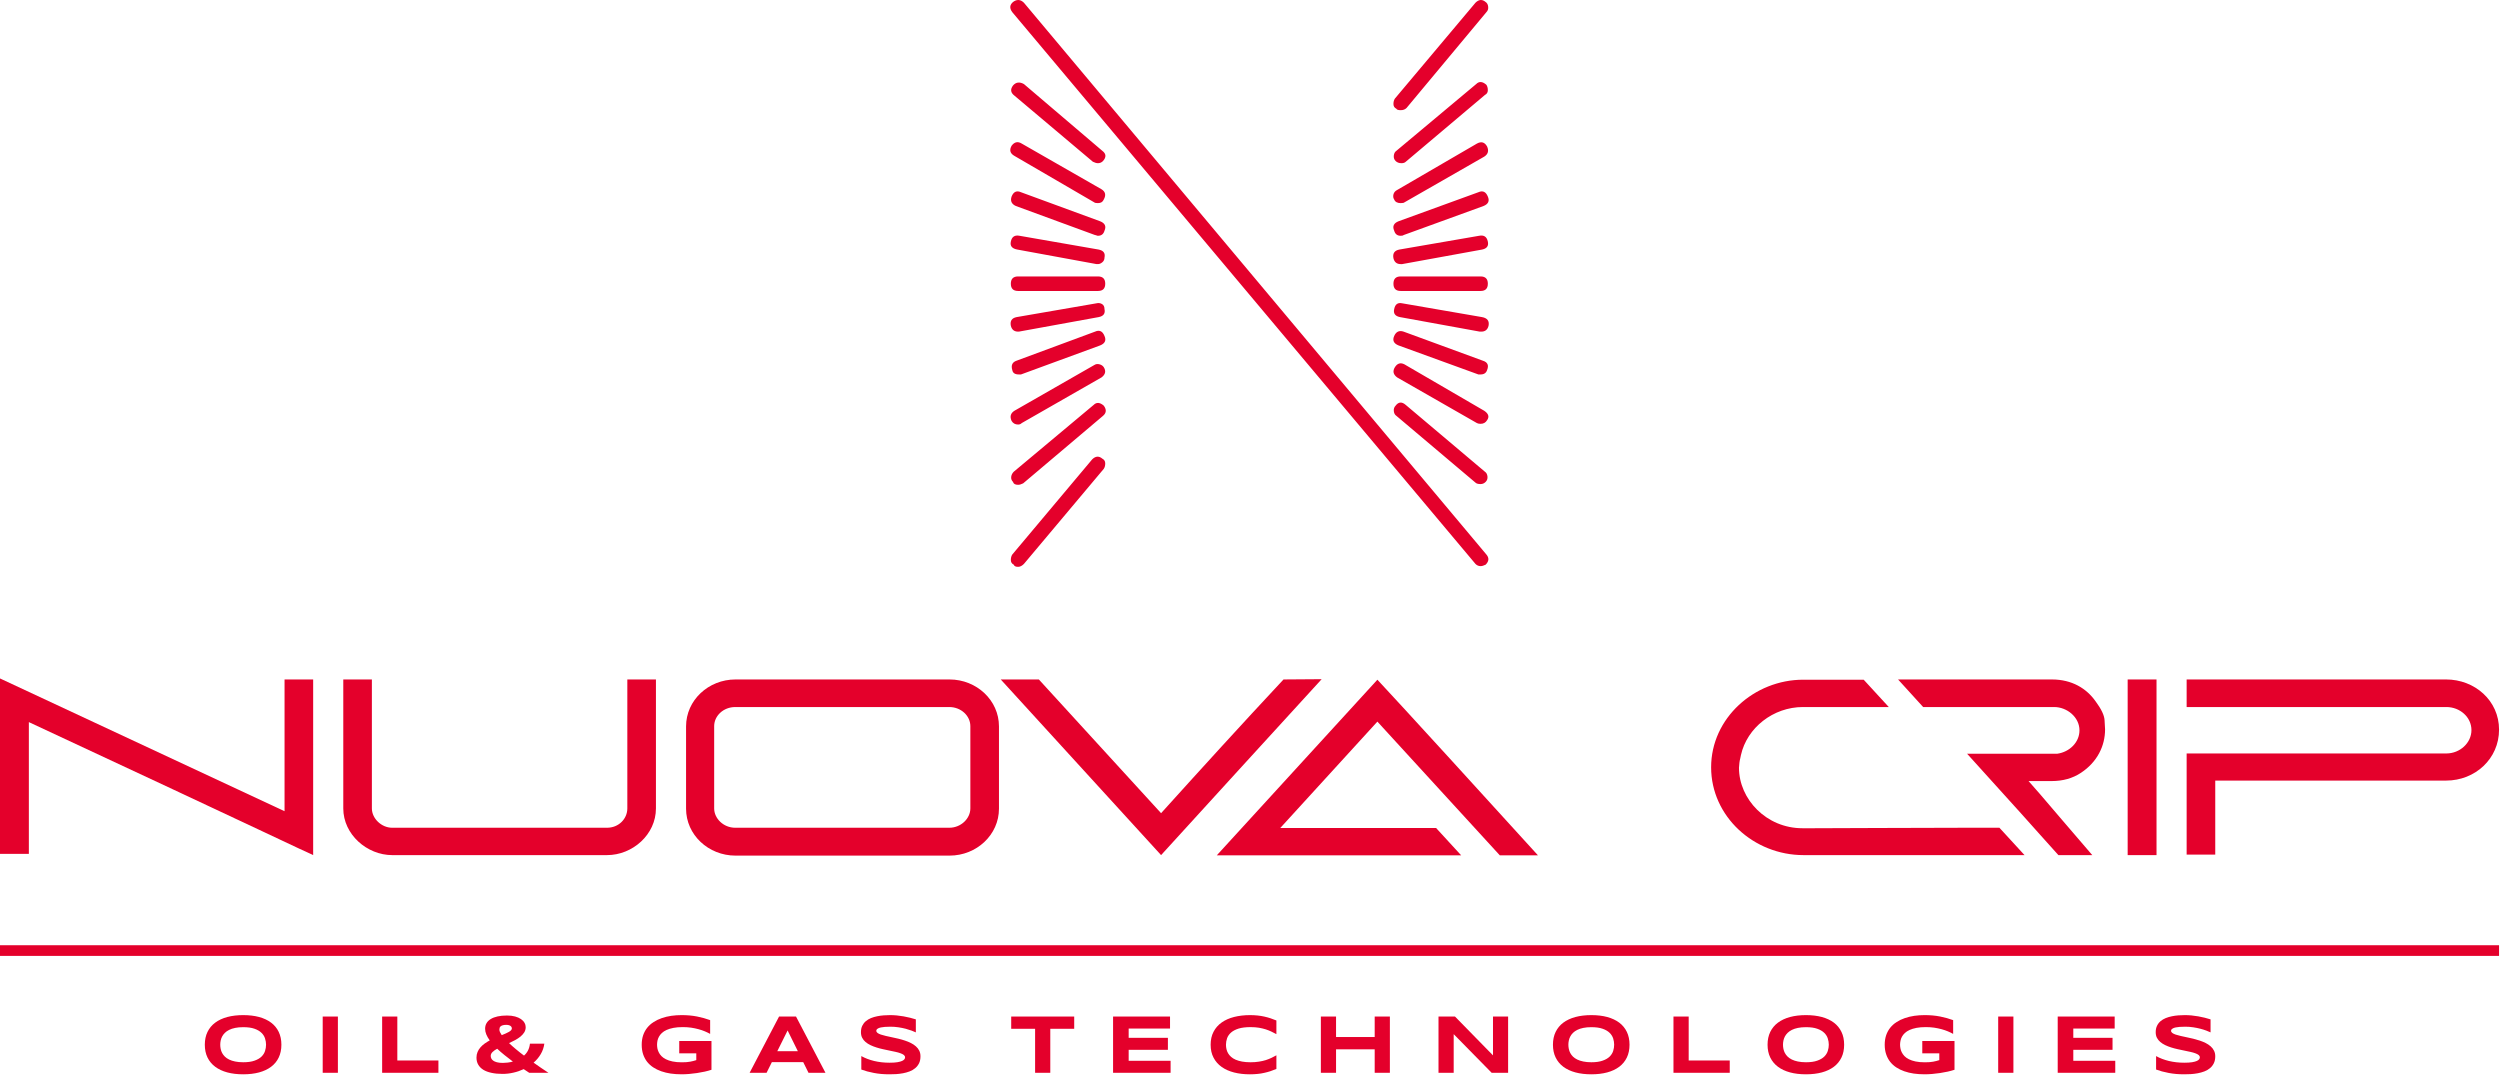<?xml version="1.0" encoding="UTF-8" standalone="no"?>
<svg xmlns="http://www.w3.org/2000/svg" xmlns:xlink="http://www.w3.org/1999/xlink" xmlns:serif="http://www.serif.com/" width="100%" height="100%" viewBox="0 0 1313 567" version="1.1" xml:space="preserve" style="fill-rule:evenodd;clip-rule:evenodd;stroke-linejoin:round;stroke-miterlimit:2;">
  <g>
    <path d="M147.788,548.683c-0,2.538 -0.476,4.784 -1.401,6.721c-0.929,1.938 -2.262,3.563 -4.004,4.867c-1.725,1.3 -3.841,2.296 -6.3,2.962c-2.475,0.667 -5.258,0.992 -8.333,0.992c-3.092,-0 -5.875,-0.325 -8.367,-0.992c-2.487,-0.666 -4.604,-1.662 -6.346,-2.962c-1.758,-1.304 -3.108,-2.929 -4.054,-4.867c-0.941,-1.937 -1.416,-4.183 -1.416,-6.721c-0,-2.541 0.475,-4.787 1.416,-6.72c0.946,-1.942 2.296,-3.567 4.054,-4.871c1.742,-1.3 3.859,-2.288 6.346,-2.963c2.492,-0.662 5.275,-0.991 8.367,-0.991c3.075,-0 5.858,0.329 8.333,0.991c2.459,0.675 4.575,1.663 6.3,2.963c1.742,1.304 3.075,2.929 4.004,4.871c0.925,1.933 1.401,4.179 1.401,6.72Zm-8.059,0c0,-1.108 -0.179,-2.2 -0.537,-3.3c-0.342,-1.095 -0.975,-2.083 -1.871,-2.946c-0.896,-0.879 -2.117,-1.599 -3.663,-2.137c-1.545,-0.554 -3.516,-0.825 -5.908,-0.825c-1.612,-0 -3.025,0.125 -4.246,0.383c-1.221,0.246 -2.262,0.588 -3.158,1.042c-0.896,0.442 -1.629,0.962 -2.229,1.55c-0.605,0.6 -1.092,1.233 -1.45,1.917c-0.359,0.683 -0.617,1.4 -0.767,2.133c-0.146,0.733 -0.225,1.467 -0.225,2.183c-0,0.73 0.079,1.463 0.225,2.213c0.15,0.75 0.408,1.462 0.767,2.146c0.358,0.671 0.845,1.304 1.45,1.908c0.6,0.583 1.333,1.087 2.229,1.529c0.896,0.438 1.937,0.779 3.158,1.025c1.221,0.258 2.634,0.392 4.246,0.392c2.392,-0 4.363,-0.279 5.908,-0.834c1.546,-0.537 2.767,-1.25 3.663,-2.112c0.896,-0.879 1.529,-1.875 1.871,-2.963c0.358,-1.108 0.537,-2.2 0.537,-3.304Z" style="fill:#e4002b;fill-rule:nonzero;"></path>
    <rect x="169.483" y="533.887" width="7.975" height="29.542" style="fill:#e4002b;fill-rule:nonzero;"></rect>
    <path d="M200.7,563.429l-0,-29.542l7.975,0l0,23.08l21.583,-0l0,6.462l-29.558,0Z" style="fill:#e4002b;fill-rule:nonzero;"></path>
    <path d="M285.887,548.146c-0.275,2 -0.908,3.841 -1.904,5.5c-0.975,1.658 -2.229,3.158 -3.741,4.458c1.254,0.879 2.52,1.775 3.825,2.671c1.3,0.879 2.621,1.775 3.97,2.654l-10.091,0c-0.975,-0.604 -1.938,-1.254 -2.896,-1.921c-1.742,0.813 -3.55,1.43 -5.454,1.855c-1.888,0.437 -3.775,0.649 -5.646,0.649c-2.167,0 -4.104,-0.179 -5.796,-0.554c-1.708,-0.354 -3.142,-0.891 -4.312,-1.608c-1.154,-0.717 -2.05,-1.612 -2.671,-2.687c-0.617,-1.059 -0.925,-2.296 -0.925,-3.709c-0,-1.075 0.191,-2.054 0.566,-2.946c0.359,-0.879 0.863,-1.696 1.517,-2.425c0.633,-0.733 1.367,-1.4 2.213,-2.004c0.845,-0.6 1.741,-1.154 2.666,-1.658c-0.762,-1.058 -1.366,-2.1 -1.787,-3.104c-0.425,-1.034 -0.638,-2.025 -0.638,-3c0,-1.109 0.246,-2.084 0.75,-2.946c0.505,-0.863 1.238,-1.596 2.213,-2.179c0.979,-0.604 2.183,-1.063 3.583,-1.367c1.417,-0.312 3.042,-0.475 4.883,-0.475c1.625,0 3.059,0.163 4.313,0.504c1.237,0.342 2.263,0.796 3.092,1.367c0.812,0.571 1.45,1.221 1.854,1.971c0.425,0.737 0.621,1.495 0.621,2.283c-0,0.987 -0.246,1.883 -0.734,2.696c-0.504,0.796 -1.154,1.533 -1.971,2.212c-0.812,0.667 -1.758,1.288 -2.799,1.859c-1.042,0.566 -2.13,1.104 -3.238,1.591c1.071,1.03 2.263,2.084 3.579,3.175c1.304,1.109 2.738,2.229 4.284,3.388c0.845,-0.734 1.545,-1.629 2.083,-2.671c0.537,-1.042 0.879,-2.229 1.025,-3.579l7.566,-0Zm-21.808,10.091c0.796,0 1.642,-0.066 2.538,-0.162c0.896,-0.117 1.825,-0.296 2.75,-0.537c-1.546,-1.159 -3.009,-2.296 -4.392,-3.405c-1.383,-1.104 -2.671,-2.229 -3.842,-3.337c-1.025,0.537 -1.841,1.125 -2.475,1.741c-0.616,0.605 -0.929,1.288 -0.929,2.038c0,0.421 0.1,0.846 0.279,1.283c0.196,0.442 0.521,0.83 1.009,1.175c0.471,0.355 1.125,0.65 1.937,0.863c0.813,0.225 1.854,0.341 3.125,0.341Zm-1.808,-17.5c-0,0.409 0.1,0.846 0.325,1.342c0.212,0.467 0.521,1.004 0.912,1.579c0.75,-0.316 1.45,-0.608 2.1,-0.879c0.634,-0.279 1.205,-0.558 1.675,-0.837c0.492,-0.275 0.863,-0.567 1.138,-0.879c0.262,-0.292 0.408,-0.617 0.408,-0.959c0,-0.179 -0.046,-0.375 -0.129,-0.587c-0.079,-0.205 -0.242,-0.404 -0.458,-0.6c-0.209,-0.18 -0.5,-0.342 -0.892,-0.467c-0.379,-0.133 -0.862,-0.2 -1.467,-0.2c-0.729,-0 -1.333,0.067 -1.804,0.208c-0.471,0.134 -0.846,0.313 -1.108,0.538c-0.275,0.212 -0.454,0.479 -0.554,0.783c-0.096,0.296 -0.146,0.621 -0.146,0.958Z" style="fill:#e4002b;fill-rule:nonzero;"></path>
    <path d="M358.042,533.138c2.895,-0 5.583,0.245 8.07,0.733c2.492,0.504 4.771,1.137 6.855,1.904l-0,7.229c-0.834,-0.458 -1.742,-0.9 -2.767,-1.337c-1.025,-0.425 -2.15,-0.813 -3.354,-1.134c-1.204,-0.333 -2.492,-0.591 -3.859,-0.804c-1.383,-0.192 -2.829,-0.291 -4.345,-0.291c-1.905,-0 -3.546,0.129 -4.946,0.404c-1.417,0.279 -2.621,0.637 -3.613,1.095c-1.012,0.471 -1.841,0.988 -2.475,1.609c-0.65,0.6 -1.158,1.254 -1.529,1.937c-0.375,0.7 -0.637,1.4 -0.783,2.117c-0.129,0.713 -0.213,1.412 -0.213,2.083c0,0.584 0.067,1.221 0.179,1.921c0.134,0.684 0.359,1.367 0.7,2.05c0.326,0.7 0.8,1.35 1.4,1.983c0.605,0.638 1.401,1.188 2.363,1.68c0.958,0.487 2.129,0.879 3.496,1.17c1.354,0.292 2.979,0.438 4.854,0.438c0.942,-0 1.771,-0.029 2.471,-0.079c0.7,-0.067 1.35,-0.129 1.937,-0.246c0.571,-0.096 1.125,-0.212 1.63,-0.358c0.504,-0.146 1.041,-0.292 1.579,-0.455l-0,-3.566l-8.955,-0l0,-6.475l16.93,-0l-0,15.104c-1.059,0.358 -2.246,0.683 -3.55,0.975c-1.317,0.292 -2.667,0.538 -4.067,0.75c-1.4,0.213 -2.8,0.375 -4.2,0.488c-1.417,0.112 -2.733,0.162 -3.987,0.162c-1.938,-0 -3.792,-0.129 -5.567,-0.375c-1.775,-0.258 -3.434,-0.667 -4.983,-1.204c-1.546,-0.538 -2.946,-1.221 -4.213,-2.05c-1.271,-0.829 -2.346,-1.825 -3.258,-2.963c-0.892,-1.154 -1.575,-2.475 -2.084,-3.954c-0.487,-1.483 -0.729,-3.142 -0.729,-4.996c0,-1.841 0.258,-3.5 0.763,-5c0.52,-1.479 1.237,-2.8 2.166,-3.954c0.925,-1.137 2.034,-2.133 3.338,-2.958c1.3,-0.834 2.716,-1.517 4.279,-2.054c1.546,-0.538 3.221,-0.946 4.979,-1.204c1.775,-0.246 3.6,-0.375 5.488,-0.375Z" style="fill:#e4002b;fill-rule:nonzero;"></path>
    <path d="M421.858,557.846l-16.487,-0l-2.767,5.583l-8.904,0l15.462,-29.542l8.905,0l15.462,29.542l-8.904,0l-2.767,-5.583Zm-13.621,-5.763l10.788,0l-5.371,-10.887l-5.417,10.887Z" style="fill:#e4002b;fill-rule:nonzero;"></path>
    <path d="M480.992,542.204c-0.571,-0.262 -1.304,-0.566 -2.217,-0.925c-0.925,-0.342 -1.967,-0.671 -3.125,-0.979c-1.154,-0.304 -2.425,-0.554 -3.792,-0.763c-1.35,-0.212 -2.75,-0.312 -4.183,-0.312c-1.154,0 -2.133,0.033 -2.946,0.1c-0.796,0.079 -1.479,0.167 -2.033,0.275c-0.554,0.117 -0.992,0.258 -1.321,0.413c-0.325,0.141 -0.567,0.304 -0.729,0.449c-0.179,0.163 -0.296,0.326 -0.342,0.475c-0.05,0.163 -0.066,0.305 -0.066,0.438c-0,0.425 0.212,0.796 0.633,1.125c0.441,0.321 1.025,0.621 1.775,0.863c0.733,0.241 1.612,0.483 2.587,0.712c0.996,0.213 2.05,0.446 3.159,0.688c1.108,0.224 2.262,0.483 3.433,0.762c1.188,0.292 2.346,0.617 3.45,0.992c1.108,0.358 2.167,0.796 3.142,1.287c0.995,0.504 1.858,1.071 2.604,1.742c0.75,0.65 1.337,1.412 1.775,2.279c0.425,0.862 0.633,1.837 0.633,2.946c0,1.412 -0.242,2.633 -0.746,3.658c-0.504,1.013 -1.175,1.875 -2.02,2.575c-0.83,0.7 -1.805,1.267 -2.913,1.692c-1.092,0.421 -2.263,0.75 -3.467,0.975c-1.204,0.229 -2.441,0.375 -3.679,0.458c-1.237,0.063 -2.425,0.096 -3.529,0.096c-2.929,-0 -5.633,-0.229 -8.125,-0.717c-2.487,-0.47 -4.687,-1.075 -6.592,-1.791l0,-7.063c1.971,1.092 4.2,1.954 6.725,2.571c2.504,0.604 5.209,0.913 8.071,0.913c1.692,-0 3.075,-0.08 4.134,-0.259c1.074,-0.179 1.904,-0.408 2.508,-0.683c0.6,-0.296 1.008,-0.588 1.237,-0.929c0.213,-0.325 0.309,-0.634 0.309,-0.946c-0,-0.471 -0.213,-0.879 -0.634,-1.238c-0.441,-0.341 -1.025,-0.65 -1.775,-0.908c-0.733,-0.279 -1.612,-0.521 -2.587,-0.733c-0.992,-0.23 -2.05,-0.455 -3.159,-0.667c-1.108,-0.229 -2.262,-0.475 -3.433,-0.733c-1.171,-0.246 -2.312,-0.554 -3.433,-0.913c-1.109,-0.342 -2.15,-0.746 -3.142,-1.221c-0.996,-0.471 -1.858,-1.025 -2.604,-1.658c-0.75,-0.633 -1.337,-1.367 -1.758,-2.208c-0.442,-0.838 -0.65,-1.813 -0.65,-2.921c-0,-1.3 0.225,-2.425 0.683,-3.367c0.471,-0.958 1.087,-1.758 1.871,-2.425c0.779,-0.662 1.675,-1.204 2.7,-1.629c1.025,-0.408 2.1,-0.733 3.241,-0.954c1.138,-0.233 2.276,-0.396 3.434,-0.479c1.171,-0.096 2.279,-0.129 3.321,-0.129c1.137,-0 2.325,0.05 3.529,0.162c1.221,0.121 2.408,0.283 3.583,0.488c1.171,0.212 2.309,0.458 3.417,0.72c1.092,0.279 2.1,0.567 3.046,0.863l-0,6.833Z" style="fill:#e4002b;fill-rule:nonzero;"></path>
    <path d="M551.612,540.317l0,23.112l-7.974,0l-0,-23.112l-12.551,-0l0,-6.43l33.088,0l-0,6.43l-12.563,-0Z" style="fill:#e4002b;fill-rule:nonzero;"></path>
    <path d="M584.587,563.429l0,-29.542l29.913,0l-0,6.305l-21.725,-0l0,4.875l20.604,-0l0,6.3l-20.604,-0l0,5.762l22.021,0l-0,6.3l-30.209,0Z" style="fill:#e4002b;fill-rule:nonzero;"></path>
    <path d="M670.362,561.408c-1.041,0.442 -2.083,0.817 -3.125,1.175c-1.041,0.342 -2.133,0.634 -3.241,0.875c-1.121,0.263 -2.292,0.459 -3.546,0.571c-1.238,0.129 -2.571,0.196 -3.988,0.196c-3.012,-0 -5.779,-0.308 -8.316,-0.958c-2.525,-0.654 -4.704,-1.613 -6.529,-2.917c-1.838,-1.3 -3.254,-2.912 -4.263,-4.867c-1.025,-1.933 -1.529,-4.212 -1.529,-6.8c0,-2.591 0.504,-4.862 1.529,-6.804c1.009,-1.954 2.425,-3.562 4.263,-4.867c1.825,-1.299 4.004,-2.262 6.529,-2.908c2.537,-0.637 5.304,-0.966 8.316,-0.966c1.417,-0 2.75,0.066 3.988,0.195c1.254,0.134 2.425,0.313 3.546,0.571c1.108,0.246 2.2,0.542 3.241,0.883c1.042,0.359 2.084,0.725 3.125,1.167l0,7.184c-0.816,-0.446 -1.679,-0.88 -2.587,-1.326c-0.896,-0.437 -1.892,-0.829 -2.979,-1.187c-1.092,-0.342 -2.296,-0.629 -3.596,-0.862c-1.304,-0.209 -2.783,-0.325 -4.413,-0.325c-2.508,-0 -4.591,0.258 -6.25,0.762c-1.662,0.521 -2.979,1.208 -3.97,2.075c-0.98,0.863 -1.68,1.85 -2.084,2.954c-0.391,1.108 -0.604,2.263 -0.604,3.454c0,0.779 0.083,1.563 0.263,2.325c0.179,0.784 0.454,1.5 0.862,2.184c0.404,0.683 0.925,1.3 1.563,1.87c0.65,0.584 1.445,1.076 2.408,1.496c0.958,0.409 2.083,0.734 3.367,0.98c1.287,0.224 2.771,0.358 4.445,0.358c1.63,-0 3.109,-0.117 4.413,-0.329c1.3,-0.192 2.504,-0.471 3.596,-0.813c1.087,-0.358 2.083,-0.75 2.979,-1.171c0.908,-0.441 1.771,-0.896 2.587,-1.35l0,7.175Z" style="fill:#e4002b;fill-rule:nonzero;"></path>
    <path d="M721.987,563.429l0,-12.321l-20.295,0l-0,12.321l-7.975,0l-0,-29.542l7.975,0l-0,10.759l20.295,-0l0,-10.759l7.975,0l0,29.542l-7.975,0Z" style="fill:#e4002b;fill-rule:nonzero;"></path>
    <path d="M783.417,563.429l-19.942,-20.291l-0,20.291l-7.975,0l0,-29.542l8.658,0l19.959,20.392l-0,-20.392l7.941,0l0,29.542l-8.641,0Z" style="fill:#e4002b;fill-rule:nonzero;"></path>
    <path d="M855.825,548.683c-0,2.538 -0.471,4.784 -1.4,6.721c-0.942,1.938 -2.258,3.563 -4,4.867c-1.742,1.3 -3.842,2.296 -6.317,2.962c-2.475,0.667 -5.241,0.992 -8.333,0.992c-3.075,-0 -5.858,-0.325 -8.35,-0.992c-2.492,-0.666 -4.604,-1.662 -6.363,-2.962c-1.741,-1.304 -3.095,-2.929 -4.037,-4.867c-0.946,-1.937 -1.417,-4.183 -1.417,-6.721c0,-2.541 0.471,-4.787 1.417,-6.72c0.942,-1.942 2.296,-3.567 4.037,-4.871c1.759,-1.3 3.871,-2.288 6.363,-2.963c2.492,-0.662 5.275,-0.991 8.35,-0.991c3.092,-0 5.858,0.329 8.333,0.991c2.475,0.675 4.575,1.663 6.317,2.963c1.742,1.304 3.058,2.929 4,4.871c0.929,1.933 1.4,4.179 1.4,6.72Zm-8.071,0c0,-1.108 -0.179,-2.2 -0.521,-3.3c-0.358,-1.095 -0.975,-2.083 -1.871,-2.946c-0.895,-0.879 -2.116,-1.599 -3.679,-2.137c-1.546,-0.554 -3.516,-0.825 -5.908,-0.825c-1.612,-0 -3.012,0.125 -4.233,0.383c-1.221,0.246 -2.28,0.588 -3.159,1.042c-0.891,0.442 -1.641,0.962 -2.246,1.55c-0.6,0.6 -1.07,1.233 -1.429,1.917c-0.358,0.683 -0.62,1.4 -0.766,2.133c-0.163,0.733 -0.23,1.467 -0.23,2.183c0,0.73 0.067,1.463 0.23,2.213c0.146,0.75 0.408,1.462 0.766,2.146c0.359,0.671 0.829,1.304 1.429,1.908c0.605,0.583 1.355,1.087 2.246,1.529c0.879,0.438 1.938,0.779 3.159,1.025c1.221,0.258 2.621,0.392 4.233,0.392c2.392,-0 4.362,-0.279 5.908,-0.834c1.563,-0.537 2.784,-1.25 3.679,-2.112c0.896,-0.879 1.513,-1.875 1.871,-2.963c0.342,-1.108 0.521,-2.2 0.521,-3.304Z" style="fill:#e4002b;fill-rule:nonzero;"></path>
    <path d="M878.908,563.429l0,-29.542l7.988,0l-0,23.08l21.567,-0l-0,6.462l-29.555,0Z" style="fill:#e4002b;fill-rule:nonzero;"></path>
    <path d="M968.538,548.683c-0,2.538 -0.455,4.784 -1.4,6.721c-0.925,1.938 -2.263,3.563 -3.988,4.867c-1.742,1.3 -3.842,2.296 -6.312,2.962c-2.476,0.667 -5.259,0.992 -8.334,0.992c-3.096,-0 -5.879,-0.325 -8.367,-0.992c-2.474,-0.666 -4.608,-1.662 -6.35,-2.962c-1.754,-1.304 -3.091,-2.929 -4.05,-4.867c-0.945,-1.937 -1.416,-4.183 -1.416,-6.721c-0,-2.541 0.471,-4.787 1.416,-6.72c0.959,-1.942 2.296,-3.567 4.05,-4.871c1.742,-1.3 3.876,-2.288 6.35,-2.963c2.488,-0.662 5.271,-0.991 8.367,-0.991c3.075,-0 5.858,0.329 8.334,0.991c2.47,0.675 4.57,1.663 6.312,2.963c1.725,1.304 3.063,2.929 3.988,4.871c0.945,1.933 1.4,4.179 1.4,6.72Zm-8.055,0c0,-1.108 -0.179,-2.2 -0.537,-3.3c-0.342,-1.095 -0.979,-2.083 -1.871,-2.946c-0.896,-0.879 -2.117,-1.599 -3.662,-2.137c-1.546,-0.554 -3.517,-0.825 -5.909,-0.825c-1.612,-0 -3.029,0.125 -4.25,0.383c-1.204,0.246 -2.262,0.588 -3.158,1.042c-0.879,0.442 -1.625,0.962 -2.229,1.55c-0.6,0.6 -1.092,1.233 -1.45,1.917c-0.354,0.683 -0.6,1.4 -0.763,2.133c-0.146,0.733 -0.229,1.467 -0.229,2.183c0,0.73 0.083,1.463 0.229,2.213c0.163,0.75 0.409,1.462 0.763,2.146c0.358,0.671 0.85,1.304 1.45,1.908c0.604,0.583 1.35,1.087 2.229,1.529c0.896,0.438 1.954,0.779 3.158,1.025c1.221,0.258 2.638,0.392 4.25,0.392c2.392,-0 4.363,-0.279 5.909,-0.834c1.545,-0.537 2.766,-1.25 3.662,-2.112c0.892,-0.879 1.529,-1.875 1.871,-2.963c0.358,-1.108 0.537,-2.2 0.537,-3.304Z" style="fill:#e4002b;fill-rule:nonzero;"></path>
    <path d="M1010.87,533.138c2.9,-0 5.583,0.245 8.075,0.733c2.492,0.504 4.766,1.137 6.85,1.904l-0,7.229c-0.813,-0.458 -1.742,-0.9 -2.767,-1.337c-1.025,-0.425 -2.129,-0.813 -3.333,-1.134c-1.204,-0.333 -2.508,-0.591 -3.875,-0.804c-1.384,-0.192 -2.833,-0.291 -4.346,-0.291c-1.888,-0 -3.55,0.129 -4.95,0.404c-1.4,0.279 -2.604,0.637 -3.612,1.095c-1.009,0.471 -1.821,0.988 -2.476,1.609c-0.649,0.6 -1.154,1.254 -1.529,1.937c-0.375,0.7 -0.633,1.4 -0.762,2.117c-0.146,0.713 -0.229,1.412 -0.229,2.083c-0,0.584 0.066,1.221 0.195,1.921c0.113,0.684 0.342,1.367 0.684,2.05c0.341,0.7 0.812,1.35 1.4,1.983c0.6,0.638 1.4,1.188 2.358,1.68c0.979,0.487 2.134,0.879 3.5,1.17c1.367,0.292 2.979,0.438 4.867,0.438c0.946,-0 1.758,-0.029 2.458,-0.079c0.717,-0.067 1.35,-0.129 1.938,-0.246c0.566,-0.096 1.121,-0.212 1.625,-0.358c0.508,-0.146 1.041,-0.292 1.579,-0.455l-0,-3.566l-8.934,-0l0,-6.475l16.926,-0l-0,15.104c-1.076,0.358 -2.263,0.683 -3.563,0.975c-1.321,0.292 -2.671,0.538 -4.071,0.75c-1.4,0.213 -2.8,0.375 -4.2,0.488c-1.412,0.112 -2.733,0.162 -3.987,0.162c-1.934,-0 -3.792,-0.129 -5.567,-0.375c-1.771,-0.258 -3.433,-0.667 -4.979,-1.204c-1.546,-0.538 -2.946,-1.221 -4.217,-2.05c-1.267,-0.829 -2.342,-1.825 -3.237,-2.963c-0.896,-1.154 -1.596,-2.475 -2.084,-3.954c-0.504,-1.483 -0.75,-3.142 -0.75,-4.996c0,-1.841 0.263,-3.5 0.767,-5c0.521,-1.479 1.237,-2.8 2.167,-3.954c0.925,-1.137 2.033,-2.133 3.333,-2.958c1.304,-0.834 2.721,-1.517 4.283,-2.054c1.563,-0.538 3.221,-0.946 4.996,-1.204c1.758,-0.246 3.579,-0.375 5.467,-0.375Z" style="fill:#e4002b;fill-rule:nonzero;"></path>
    <rect x="1049.45" y="533.887" width="7.992" height="29.542" style="fill:#e4002b;fill-rule:nonzero;"></rect>
    <path d="M1080.71,563.429l-0,-29.542l29.916,0l0,6.305l-21.729,-0l-0,4.875l20.604,-0l0,6.3l-20.604,-0l-0,5.762l22.038,0l-0,6.3l-30.225,0Z" style="fill:#e4002b;fill-rule:nonzero;"></path>
    <path d="M1160.99,542.204c-0.554,-0.262 -1.287,-0.566 -2.216,-0.925c-0.909,-0.342 -1.95,-0.671 -3.108,-0.979c-1.171,-0.304 -2.425,-0.554 -3.792,-0.763c-1.35,-0.212 -2.75,-0.312 -4.183,-0.312c-1.155,0 -2.13,0.033 -2.946,0.1c-0.813,0.079 -1.48,0.167 -2.034,0.275c-0.554,0.117 -0.991,0.258 -1.316,0.413c-0.329,0.141 -0.571,0.304 -0.75,0.449c-0.163,0.163 -0.275,0.326 -0.325,0.475c-0.05,0.163 -0.084,0.305 -0.084,0.438c0,0.425 0.229,0.796 0.65,1.125c0.425,0.321 1.029,0.621 1.759,0.863c0.75,0.241 1.612,0.483 2.604,0.712c0.996,0.213 2.054,0.446 3.158,0.688c1.108,0.224 2.263,0.483 3.434,0.762c1.191,0.292 2.329,0.617 3.454,0.992c1.104,0.358 2.146,0.796 3.137,1.287c0.996,0.504 1.858,1.071 2.604,1.742c0.75,0.65 1.338,1.412 1.759,2.279c0.441,0.862 0.654,1.837 0.654,2.946c-0,1.412 -0.246,2.633 -0.75,3.658c-0.504,1.013 -1.171,1.875 -2.021,2.575c-0.829,0.7 -1.804,1.267 -2.912,1.692c-1.105,0.421 -2.263,0.75 -3.467,0.975c-1.221,0.229 -2.442,0.375 -3.679,0.458c-1.234,0.063 -2.425,0.096 -3.53,0.096c-2.929,-0 -5.633,-0.229 -8.12,-0.717c-2.492,-0.47 -4.688,-1.075 -6.592,-1.791l-0,-7.063c1.95,1.092 4.196,1.954 6.721,2.571c2.504,0.604 5.208,0.913 8.071,0.913c1.695,-0 3.079,-0.08 4.133,-0.259c1.075,-0.179 1.908,-0.408 2.508,-0.683c0.604,-0.296 1.009,-0.588 1.221,-0.929c0.229,-0.325 0.325,-0.634 0.325,-0.946c0,-0.471 -0.212,-0.879 -0.633,-1.238c-0.442,-0.341 -1.025,-0.65 -1.775,-0.908c-0.75,-0.279 -1.613,-0.521 -2.604,-0.733c-0.975,-0.23 -2.034,-0.455 -3.142,-0.667c-1.108,-0.229 -2.262,-0.475 -3.433,-0.733c-1.171,-0.246 -2.313,-0.554 -3.434,-0.913c-1.108,-0.342 -2.166,-0.746 -3.141,-1.221c-0.992,-0.471 -1.859,-1.025 -2.605,-1.658c-0.749,-0.633 -1.337,-1.367 -1.774,-2.208c-0.425,-0.838 -0.634,-1.813 -0.634,-2.921c0,-1.3 0.225,-2.425 0.683,-3.367c0.455,-0.958 1.075,-1.758 1.855,-2.425c0.783,-0.662 1.691,-1.204 2.716,-1.629c1.025,-0.408 2.1,-0.733 3.242,-0.954c1.121,-0.233 2.279,-0.396 3.433,-0.479c1.171,-0.096 2.263,-0.129 3.321,-0.129c1.138,-0 2.325,0.05 3.529,0.162c1.209,0.121 2.413,0.283 3.584,0.488c1.171,0.212 2.312,0.458 3.4,0.72c1.108,0.279 2.116,0.567 3.045,0.863l0,6.833Z" style="fill:#e4002b;fill-rule:nonzero;"></path>
    <rect x="0" y="496.438" width="1312.5" height="5.6" style="fill:#e4002b;fill-rule:nonzero;"></rect>
    <path d="M0,448.438l15.154,-0l0,-69.188c125.6,58.508 145.492,68.258 148.796,69.579l0.521,0.275l-0,-92.25l-15.025,0l-0,69.188l-149.446,-69.725l0,92.121Z" style="fill:#e4002b;fill-rule:nonzero;"></path>
    <path d="M180.292,356.854l-0,67.738c-0,13.704 12.512,24.512 25.7,24.512l112.808,0c13.442,0 25.7,-10.808 25.7,-24.512l0,-67.738l-15.025,0l-0,67.738c-0,5.404 -4.475,10.141 -10.675,10.141l-112.808,0c-5.667,0 -10.68,-4.883 -10.68,-10.141l0,-67.738l-15.02,0Z" style="fill:#e4002b;fill-rule:nonzero;"></path>
    <path d="M360.321,381.496l-0,43.229c-0,13.704 11.717,24.642 25.958,24.642l112.421,-0c14.225,-0 25.958,-10.938 25.958,-24.642l0,-43.229c0,-13.704 -11.733,-24.642 -25.958,-24.642l-112.421,0c-14.241,0 -25.958,10.938 -25.958,24.642Zm14.762,43.096l0,-43.229c0,-5.405 4.867,-10.026 11.067,-10.026l112.417,0c6.187,0 11.066,4.621 11.066,10.026l0,43.229c0,5.258 -4.879,10.141 -11.066,10.141l-112.417,0c-6.2,0 -11.067,-4.883 -11.067,-10.141Z" style="fill:#e4002b;fill-rule:nonzero;"></path>
    <path d="M609.8,449.104c13.442,-14.891 69.708,-76.316 84.342,-92.4l-20.038,0.15c-22.525,24.104 -43.229,46.904 -64.304,70.229l-64.196,-70.229l-20.017,0l84.213,92.25Z" style="fill:#e4002b;fill-rule:nonzero;"></path>
    <path d="M639.046,449.233l128.371,0l-13.184,-14.37l-81.837,-0l51.008,-55.875l2.767,3.029c12.258,13.441 60.875,66.55 61.541,67.216l20.034,0c-20.554,-22.67 -75,-82.37 -84.342,-92.25l-84.358,92.25Z" style="fill:#e4002b;fill-rule:nonzero;"></path>
    <path d="M898.683,402.979c0,25.829 22.396,46.125 48.5,46.125l116.1,0l-13.187,-14.371l-18.179,0c-27.409,0 -65.104,0.259 -79.475,0.259l-5.796,-0c-18.975,-0 -33.333,-15.284 -33.333,-31.754c0.133,-1.984 0.262,-3.434 0.654,-4.884l0.387,-1.837c3.175,-14.242 16.879,-25.18 32.554,-25.18l45.084,0l-13.184,-14.354l-31.77,0c-25.684,0 -48.355,20.167 -48.355,45.996Zm98.175,-46.125l13.184,14.483l68.8,0c6.721,0 13.296,5.276 13.296,12.255c-0,6.333 -5.259,11.345 -11.588,12.258l-47.446,0l28.6,31.642c6.2,6.85 12.513,14.091 19.367,21.612l17.791,0l-16.066,-18.717c-8.042,-9.487 -16.342,-19.108 -17.4,-20.166l12.125,-0c5.925,-0 11.071,-1.45 15.416,-4.346c8.559,-5.663 12.646,-14.113 12.646,-22.8c0,-0.525 -0.129,-1.988 -0.262,-4.754c-0.129,-2.638 -1.708,-5.925 -4.734,-10.008c-4.754,-6.726 -12.387,-11.459 -22.933,-11.459l-80.796,0Z" style="fill:#e4002b;fill-rule:nonzero;"></path>
    <rect x="1117.45" y="356.854" width="15.154" height="92.254" style="fill:#e4002b;fill-rule:nonzero;"></rect>
    <path d="M1163.45,448.829l-0,-38.867l121.237,0c15.3,0 27.817,-11.474 27.817,-26.758c0,-15.283 -12.775,-26.35 -27.817,-26.35l-136.262,0l-0,14.483l136.408,0c7.113,0 13.171,5.276 13.171,12.125c-0,6.726 -6.058,12.259 -13.171,12.259l-136.408,-0l-0,53.108l15.025,0Z" style="fill:#e4002b;fill-rule:nonzero;"></path>
    <path d="M733.367,218.392c-0.767,-0.505 -1.205,-1.334 -1.334,-2.475c-0.133,-1.138 0.192,-2.1 0.942,-2.863c1.529,-2.033 3.304,-2.167 5.338,-0.375l41.57,35.075c0.763,0.504 1.204,1.333 1.334,2.475c0.129,1.154 -0.196,2.1 -0.959,2.863c-0.75,0.766 -1.645,1.141 -2.67,1.141c-1.271,0 -2.151,-0.245 -2.671,-0.75l-41.55,-35.091Zm-200.571,-168.146c-2.033,-1.533 -2.279,-3.304 -0.763,-5.342c1.525,-1.771 3.43,-2.033 5.725,-0.762l41.18,35.075c2.037,1.529 2.166,3.304 0.375,5.337c-0.751,0.767 -1.642,1.154 -2.667,1.154c-0.75,0 -1.646,-0.258 -2.671,-0.762l-41.179,-34.7Zm246.696,165.475c2.295,1.533 2.8,3.175 1.529,4.966c-0.763,1.271 -1.904,1.905 -3.433,1.905c-0.751,-0 -1.4,-0.13 -1.905,-0.392l-41.941,-24.008c-2.038,-1.53 -2.409,-3.304 -1.142,-5.338c1.271,-2.033 2.929,-2.554 4.967,-1.529l41.925,24.396Zm-246.696,-133.838c-2.279,-1.266 -2.8,-3.041 -1.513,-5.337c1.513,-2.033 3.3,-2.409 5.338,-1.138l41.941,24.021c2.021,1.271 2.413,3.046 1.142,5.342c-0.504,1.266 -1.529,1.904 -3.058,1.904c-1.013,-0 -1.646,-0.133 -1.904,-0.375l-41.946,-24.417Zm245.946,107.538c2.541,0.766 3.304,2.408 2.279,4.946c-0.504,1.533 -1.642,2.295 -3.433,2.295l-1.138,0l-41.946,-15.249c-2.537,-1.026 -3.304,-2.671 -2.279,-4.963c1.013,-2.279 2.671,-3.046 4.95,-2.279l41.567,15.25Zm-200.942,-73.209c2.538,1.009 3.304,2.667 2.279,4.946c-0.504,1.792 -1.646,2.671 -3.433,2.671c-0.246,0 -0.509,-0.066 -0.75,-0.179c-0.263,-0.129 -0.521,-0.196 -0.767,-0.196l-41.571,-15.25c-2.275,-1.025 -3.041,-2.671 -2.275,-4.966c1.009,-2.538 2.663,-3.305 4.946,-2.28l41.571,15.254Zm200.554,50.326c2.8,0.504 3.938,2.033 3.433,4.57c-0.504,2.038 -1.774,3.063 -3.808,3.063l-0.766,-0l-41.942,-7.633c-2.542,-0.505 -3.567,-1.905 -3.046,-4.201c0.504,-2.537 1.904,-3.549 4.183,-3.045l41.946,7.246Zm-244.029,-35.467c-2.8,-0.504 -3.938,-1.904 -3.433,-4.183c0.504,-2.538 2.033,-3.563 4.571,-3.059l41.57,7.242c2.542,0.521 3.55,1.921 3.046,4.2c0,1.025 -0.375,1.837 -1.141,2.475c-0.763,0.633 -1.53,0.958 -2.292,0.958l-0.75,0l-41.571,-7.633Zm243.263,14.112c2.554,0 3.825,1.267 3.825,3.825c-0,2.538 -1.271,3.809 -3.825,3.809l-41.942,-0c-2.542,-0 -3.808,-1.271 -3.808,-3.809c-0,-2.558 1.266,-3.825 3.808,-3.825l41.942,0Zm-242.888,7.634c-2.537,-0 -3.808,-1.271 -3.808,-3.809c-0,-2.558 1.271,-3.825 3.808,-3.825l41.946,0c2.554,0 3.821,1.267 3.821,3.825c-0,2.538 -1.267,3.809 -3.821,3.809l-41.946,-0Zm246.713,-25.929c0.504,2.279 -0.521,3.679 -3.059,4.183l-41.946,7.633l-0.762,0c-2.038,0 -3.304,-1.008 -3.808,-3.042c-0.505,-2.558 0.504,-4.07 3.058,-4.591l41.941,-7.242c2.542,-0.504 4.055,0.521 4.576,3.059Zm-246.713,47.283c-2.033,-0 -3.304,-1.025 -3.808,-3.063c-0.505,-2.537 0.504,-4.066 3.054,-4.57l41.95,-7.246c1.008,-0.259 1.971,-0.13 2.846,0.375c0.896,0.52 1.337,1.4 1.337,2.67c0.504,2.296 -0.504,3.696 -3.046,4.201l-41.941,7.633l-0.392,-0Zm246.713,-70.933c1.008,2.295 0.245,3.941 -2.296,4.966l-41.942,15.25c-0.263,0.259 -0.767,0.375 -1.529,0.375c-1.775,0 -2.917,-0.879 -3.421,-2.671c-1.025,-2.279 -0.258,-3.937 2.279,-4.946l41.946,-15.254c2.292,-1.025 3.937,-0.258 4.963,2.28Zm-246.321,93.424c-2.034,0 -3.175,-0.762 -3.434,-2.295c-0.766,-2.538 0,-4.18 2.288,-4.946l41.183,-15.25c2.279,-1.025 3.942,-0.263 4.95,2.279c1.025,2.292 0.259,3.937 -2.279,4.963l-41.571,15.249l-1.137,0Zm197.133,-91.891c-0.521,-0.767 -0.633,-1.663 -0.387,-2.671c0.258,-1.008 0.891,-1.775 1.904,-2.296l41.941,-24.396c2.296,-1.271 4.071,-0.766 5.338,1.529c1.025,2.28 0.504,4.067 -1.513,5.338l-41.941,24.025c-0.263,0.242 -0.896,0.375 -1.921,0.375c-1.775,-0 -2.917,-0.638 -3.421,-1.904Zm-200.942,116.292c-1.025,-2.28 -0.52,-4.071 1.513,-5.342l41.946,-24.021c0.762,-0.504 1.658,-0.637 2.666,-0.375c1.025,0.258 1.792,0.767 2.296,1.529c1.271,2.034 0.879,3.808 -1.142,5.338l-41.941,24.008c-0.521,0.521 -1.158,0.767 -1.921,0.767c-1.513,-0 -2.667,-0.638 -3.417,-1.904Zm204.75,-135.355c-1.266,0 -2.291,-0.387 -3.058,-1.154c-0.75,-0.75 -1.075,-1.708 -0.942,-2.85c0.129,-1.154 0.567,-1.966 1.334,-2.487l41.941,-35.075c1.529,-1.53 3.305,-1.4 5.338,0.391c0.508,0.746 0.767,1.709 0.767,2.846c-0,1.154 -0.521,1.971 -1.53,2.492l-41.57,35.075c-0.505,0.504 -1.267,0.762 -2.28,0.762Zm-161.666,126.971c1.529,-1.529 3.304,-1.4 5.337,0.375c1.513,2.034 1.4,3.825 -0.391,5.338l-41.946,35.466c-1.004,0.504 -1.904,0.763 -2.667,0.763c-1.513,-0 -2.408,-0.504 -2.667,-1.529c-0.75,-0.763 -1.075,-1.642 -0.946,-2.667c0.13,-1.012 0.571,-1.904 1.334,-2.671l41.946,-35.075Zm205.891,-211.621c0.763,0.505 1.221,1.334 1.334,2.475c0.129,1.138 -0.179,2.1 -0.946,2.863l-41.942,50.325c-0.767,0.766 -1.792,1.142 -3.058,1.142c-1.271,-0 -2.038,-0.246 -2.279,-0.75c-1.025,-0.521 -1.529,-1.334 -1.529,-2.492c-0,-1.138 0.258,-2.083 0.762,-2.846l42.317,-50.342c1.791,-1.775 3.566,-1.904 5.341,-0.375Zm-2.67,296.271c-1.009,0 -1.905,-0.387 -2.671,-1.154l-243.259,-289.779c-1.533,-2.034 -1.4,-3.808 0.375,-5.338c2.03,-1.529 3.934,-1.4 5.725,0.375l242.888,289.796c1.516,1.771 1.4,3.546 -0.388,5.338c-1.008,0.504 -1.904,0.762 -2.67,0.762Zm-245.167,-0.762c-1.025,-0.504 -1.529,-1.338 -1.529,-2.492c-0,-1.137 0.262,-2.083 0.766,-2.846l41.942,-49.954c1.775,-1.775 3.567,-1.904 5.338,-0.392c1.012,0.525 1.529,1.338 1.529,2.492c-0,1.142 -0.259,2.1 -0.763,2.85l-41.946,49.95c-1.029,1.025 -2.033,1.529 -3.058,1.529c-1.275,0 -2.033,-0.375 -2.279,-1.137Z" style="fill:#e4002b;fill-rule:nonzero;"></path>
  </g>
</svg>
